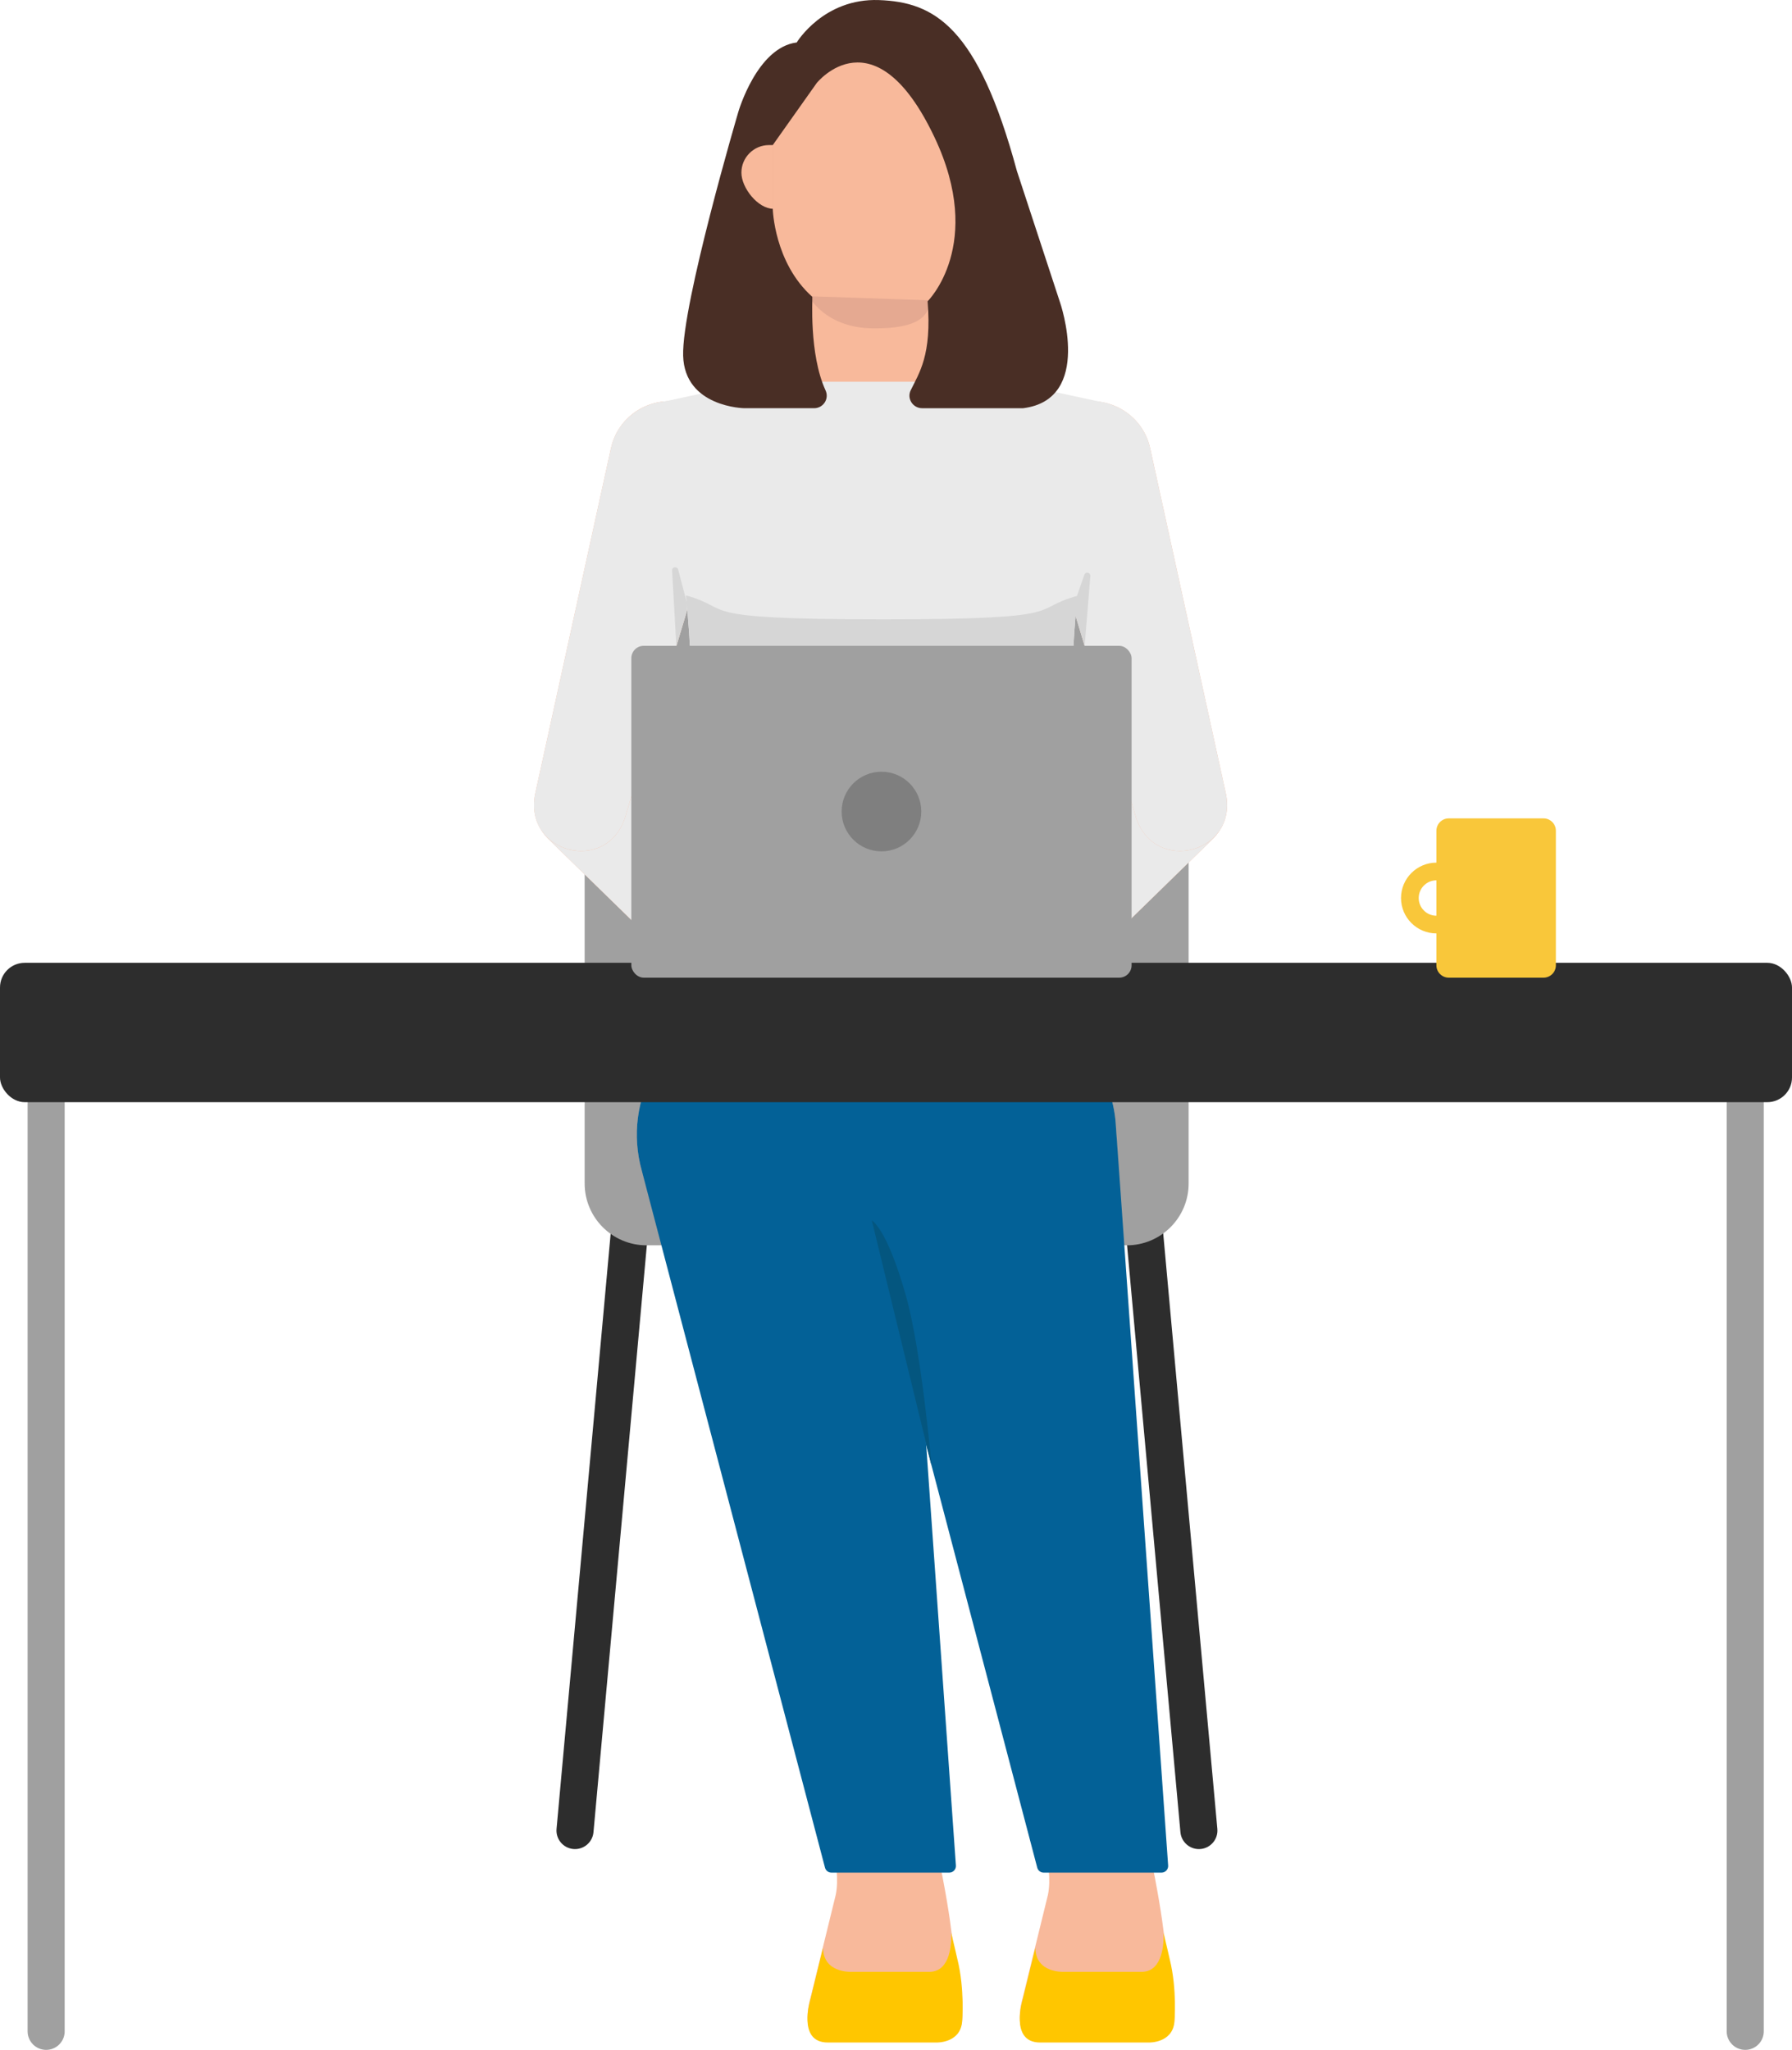 <?xml version="1.0" encoding="UTF-8"?>
<svg id="_レイヤー_1" data-name="レイヤー_1" xmlns="http://www.w3.org/2000/svg" version="1.1" viewBox="0 0 211.7 242.17">
  <!-- Generator: Adobe Illustrator 29.0.1, SVG Export Plug-In . SVG Version: 2.1.0 Build 192)  -->
  <defs>
    <style>
      .st0 {
        fill: #d6d6d6;
      }

      .st1 {
        fill: #eaeaea;
      }

      .st2 {
        fill: #ffc600;
      }

      .st3 {
        fill: #a0a0a0;
      }

      .st4 {
        fill: #492e25;
      }

      .st5 {
        fill: #7f7f7f;
      }

      .st6 {
        fill: #036197;
      }

      .st7 {
        fill: #2d2d2d;
      }

      .st8 {
        fill: #e5a991;
      }

      .st9 {
        fill: #f8b99b;
      }

      .st10 {
        fill: #04567f;
      }

      .st11 {
        fill: #f9c73a;
      }
    </style>
  </defs>
  <path class="st9" d="M130.984,47.741l-12.034-2.585c-6.432-1.26-6.188-8.138-6.188-8.138v-2.81h-1.344c3.021-3.004,4.276-7.904,4.276-13.454,0-9.144-3.375-14.988-12.519-14.988s-12.519,5.845-12.519,14.988c0,5.914,1.425,11.09,4.896,14.018v2.245s.244,6.877-6.188,8.138l-12.034,2.585s8.386,32.632,2.121,60.514h49.41c-6.265-27.882,2.121-60.514,2.121-60.514Z"/>
  <g>
    <path class="st7" d="M75.969,127.831c-1.206-.12-2.271.778-2.38,1.982l-7.841,86.248c-.109,1.205.778,2.27,1.983,2.379.068.007.134.009.201.009,1.12,0,2.075-.854,2.179-1.992l7.841-86.248c.109-1.205-.778-2.27-1.982-2.379Z"/>
    <path class="st7" d="M141.63,218.449c-1.12,0-2.075-.855-2.179-1.992l-7.841-86.248c-.109-1.205.778-2.27,1.983-2.379,1.209-.117,2.27.778,2.379,1.983l7.841,86.248c.109,1.205-.778,2.27-1.983,2.379-.068.006-.135.009-.201.009Z"/>
    <path class="st3" d="M90.969,69.661h27.551c12.087,0,21.9,9.813,21.9,21.9v48.259c0,4.029-3.271,7.3-7.3,7.3h-56.751c-4.029,0-7.3-3.271-7.3-7.3v-48.259c0-12.087,9.813-21.9,21.9-21.9Z"/>
  </g>
  <g>
    <path class="st9" d="M143.198,99.186l-15.312,14.939c-3.549,3.308-8.717-1.299-5.872-5.196-0.0 0,12.963-17.017,12.963-17.017,1.842-2.418,5.295-2.885,7.713-1.043,2.665,1.994,2.904,6.014.508,8.317h0Z"/>
    <path class="st1" d="M143.198,99.186l-15.312,14.939c-1.554,1.516-4.043,1.485-5.559-.068-1.379-1.414-1.477-3.602-.313-5.127l12.963-17.017c1.842-2.418,5.295-2.885,7.713-1.043,2.665,1.994,2.903,6.014.508,8.317h0Z"/>
    <path class="st9" d="M135.872,52.952l8.977,40.94c1.275,6.913-8.381,9.399-10.627,2.751 0.0 0-12.013-40.154-12.013-40.154-1.118-3.736,1.005-7.671,4.741-8.789,3.909-1.189,8.062,1.261,8.922,5.253h0Z"/>
    <path class="st1" d="M135.872,52.952l8.977,40.939c1.291,6.901-8.402,9.397-10.627,2.75 0.0 0-12.013-40.153-12.013-40.153-1.118-3.736,1.005-7.672,4.741-8.789,3.909-1.189,8.062,1.261,8.922,5.253h0Z"/>
  </g>
  <g>
    <path class="st9" d="M73.073,91.912l12.963,17.017c1.315,1.727.982,4.193-.745,5.509-1.571,1.197-3.755,1.028-5.127-.313l-15.312-14.939c-2.175-2.123-2.218-5.607-.096-7.782,2.304-2.402,6.322-2.149,8.317.508h0Z"/>
    <path class="st1" d="M64.851,99.186l15.312,14.939c1.554,1.516,4.043,1.485,5.559-.068,1.379-1.414,1.477-3.602.313-5.127l-12.963-17.017c-1.842-2.418-5.295-2.885-7.713-1.043-2.665,1.994-2.903,6.014-.508,8.317h0Z"/>
    <path class="st9" d="M85.84,56.488l-12.013,40.154c-2.239,6.663-11.889,4.153-10.627-2.751-0.0 0,8.977-40.939,8.977-40.939.835-3.809,4.601-6.221,8.41-5.385,3.995.857,6.438,5.014,5.253,8.921h0Z"/>
    <path class="st1" d="M72.177,52.952l-8.977,40.939c-1.291,6.901,8.402,9.397,10.627,2.75-0.0 0,12.013-40.153,12.013-40.153,1.118-3.736-1.005-7.672-4.741-8.789-3.909-1.189-8.062,1.261-8.922,5.253h0Z"/>
  </g>
  <path class="st1" d="M89.367,45.096l-12.034,2.585s8.386,32.632,2.121,60.514h49.41c-6.265-27.882,2.121-60.514,2.121-60.514l-12.034-2.585"/>
  <path class="st0" d="M104.245,73.169c-22.947,0-17.355-1.203-23.205-2.829,1.076,11.198,1.296,25.028-1.586,37.856h49.41c-2.878-12.808-2.664-26.616-1.591-37.805-5.826,1.601-.263,2.779-23.027,2.779Z"/>
  <path class="st8" d="M95.554,34.993s1.879,3.727,7.518,3.798c5.51.069,6.637-1.496,6.851-3.308l-14.369-.489Z"/>
  <path class="st4" d="M95.964,35.067c.051.045-.421,6.742,1.568,11.063.451.981-.272,2.095-1.352,2.095l-8.258-0s-7.039-.108-7.218-6.19c-.179-6.082,6.511-28.791,6.511-28.791,0,0,2.195-7.644,6.905-8.227,0,0,3.16-5.247,9.719-5.009,6.559.239,11.676,3.125,16.29,20.18l5.108,15.565s3.955,11.431-4.367,12.472h-11.937c-1.085,0-1.822-1.132-1.35-2.109.986-2.04,2.517-4.138,2.001-10.522,0,0,6.816-6.693.822-19.36-7.085-14.973-13.924-6.424-13.924-6.424l-5.191,7.33v7.526s.149,6.364,4.671,10.401Z"/>
  <path class="st9" d="M91.35,24.666c-1.801,0-3.763-2.464-3.763-4.265s1.46-3.261,3.261-3.261h.502v7.526Z"/>
  <path class="st9" d="M106.766,133.213l4.607,85.98c.186,3.48-2.484,6.453-5.964,6.639-3.009.161-5.638-1.816-6.415-4.603l-23.175-82.926c-2.345-8.391,2.556-17.095,10.948-19.44,9.561-2.803,19.573,4.422,19.999,14.35h0Z"/>
  <path class="st9" d="M131.84,133.213l4.607,85.98c.186,3.48-2.484,6.453-5.964,6.639-3.009.161-5.637-1.816-6.415-4.603l-23.175-82.926c-2.345-8.391,2.556-17.095,10.948-19.44,9.562-2.803,19.573,4.422,20,14.35h0Z"/>
  <g>
    <path class="st9" d="M97.364,214.859s2.117,5.397,1.364,9.009l-2.985,12.18s-1.58,5.055,2.056,5.055h12.871s2.747.085,2.998-2.399c0,0,.33-4.307-.962-7.52,0,0-.314-5.909-2.876-16.325h-12.466Z"/>
    <path class="st2" d="M113.104,231.465s-.264-1.189-.723-3.104c.036,1.082-.045,4.548-2.547,4.59l-9.301-.001s-3.279.155-3.302-2.835l-1.502,6.129s-1.58,5.055,2.056,5.055h12.871s2.747.085,2.998-2.399c0,0,.35-3.814-.549-7.436Z"/>
  </g>
  <g>
    <path class="st9" d="M122.432,214.859s2.117,5.397,1.364,9.009l-2.985,12.18s-1.58,5.055,2.056,5.055h12.871s2.747.085,2.998-2.399c0,0,.33-4.307-.962-7.52,0,0-.314-5.909-2.876-16.325h-12.466Z"/>
    <path class="st2" d="M138.187,231.465s-.264-1.189-.723-3.104c.036,1.082-.045,4.548-2.547,4.59l-9.301-.001s-3.279.155-3.302-2.835l-1.502,6.129s-1.58,5.055,2.056,5.055h12.871s2.747.085,2.998-2.399c0,0,.35-3.814-.549-7.436Z"/>
  </g>
  <path class="st6" d="M112.144,221.229c.455,0,.814-.386.782-.839l-6.16-87.177h0c-.426-9.927-10.438-17.152-19.999-14.35-8.391,2.345-13.293,11.049-10.948,19.44l21.643,82.341c.091.345.402.585.758.585h13.924Z"/>
  <path class="st6" d="M137.218,221.229c.455,0,.814-.386.782-.839l-6.16-87.177h0c-.426-9.927-10.438-17.152-19.999-14.35-8.391,2.345-13.293,11.049-10.948,19.44l21.643,82.341c.091.345.402.585.758.585h13.924Z"/>
  <path class="st0" d="M79.901,76.297l-.503-8.894c-.025-.439.605-.539.717-.113l1.068,4.062-.016.798-1.267,4.148Z"/>
  <path class="st0" d="M128.134,76.297l.674-8.245c.035-.427-.567-.555-.708-.15l-1.191,3.418c-.102.293-.108.61-.018.907l1.243,4.07Z"/>
  <path class="st10" d="M110.046,173.135l-7.05-28.941s1.731.783,4.021,8.869c1.85,6.533,3.03,20.073,3.03,20.073Z"/>
  <g>
    <path class="st3" d="M5.451,242.17c-1.209,0-2.19-.98-2.19-2.19v-109.771c0-1.21.981-2.19,2.19-2.19s2.19.98,2.19,2.19v109.771c0,1.21-.981,2.19-2.19,2.19Z"/>
    <path class="st3" d="M206.175,242.17c-1.209,0-2.19-.98-2.19-2.19v-109.771c0-1.21.981-2.19,2.19-2.19s2.19.98,2.19,2.19v109.771c0,1.21-.981,2.19-2.19,2.19Z"/>
    <rect class="st7" y="113.744" width="211.7" height="16.466" rx="2.92" ry="2.92"/>
  </g>
  <g>
    <rect class="st3" x="74.584" y="76.297" width="59.097" height="39.204" rx="1.46" ry="1.46"/>
    <circle class="st5" cx="104.132" cy="95.874" r="4.704"/>
  </g>
  <path class="st11" d="M182.345,96.683h-11.193c-.806,0-1.46.654-1.46,1.46v3.768h0c-2.306,0-4.182,1.875-4.182,4.181,0,2.305,1.876,4.181,4.182,4.181h0v3.768c0,.806.654,1.46,1.46,1.46h11.193c.807,0,1.46-.654,1.46-1.46v-15.898c0-.806-.653-1.46-1.46-1.46ZM169.692,108.183c-1.153,0-2.091-.938-2.091-2.091,0-1.153.938-2.091,2.091-2.091h0v4.182h0Z"/>
</svg>